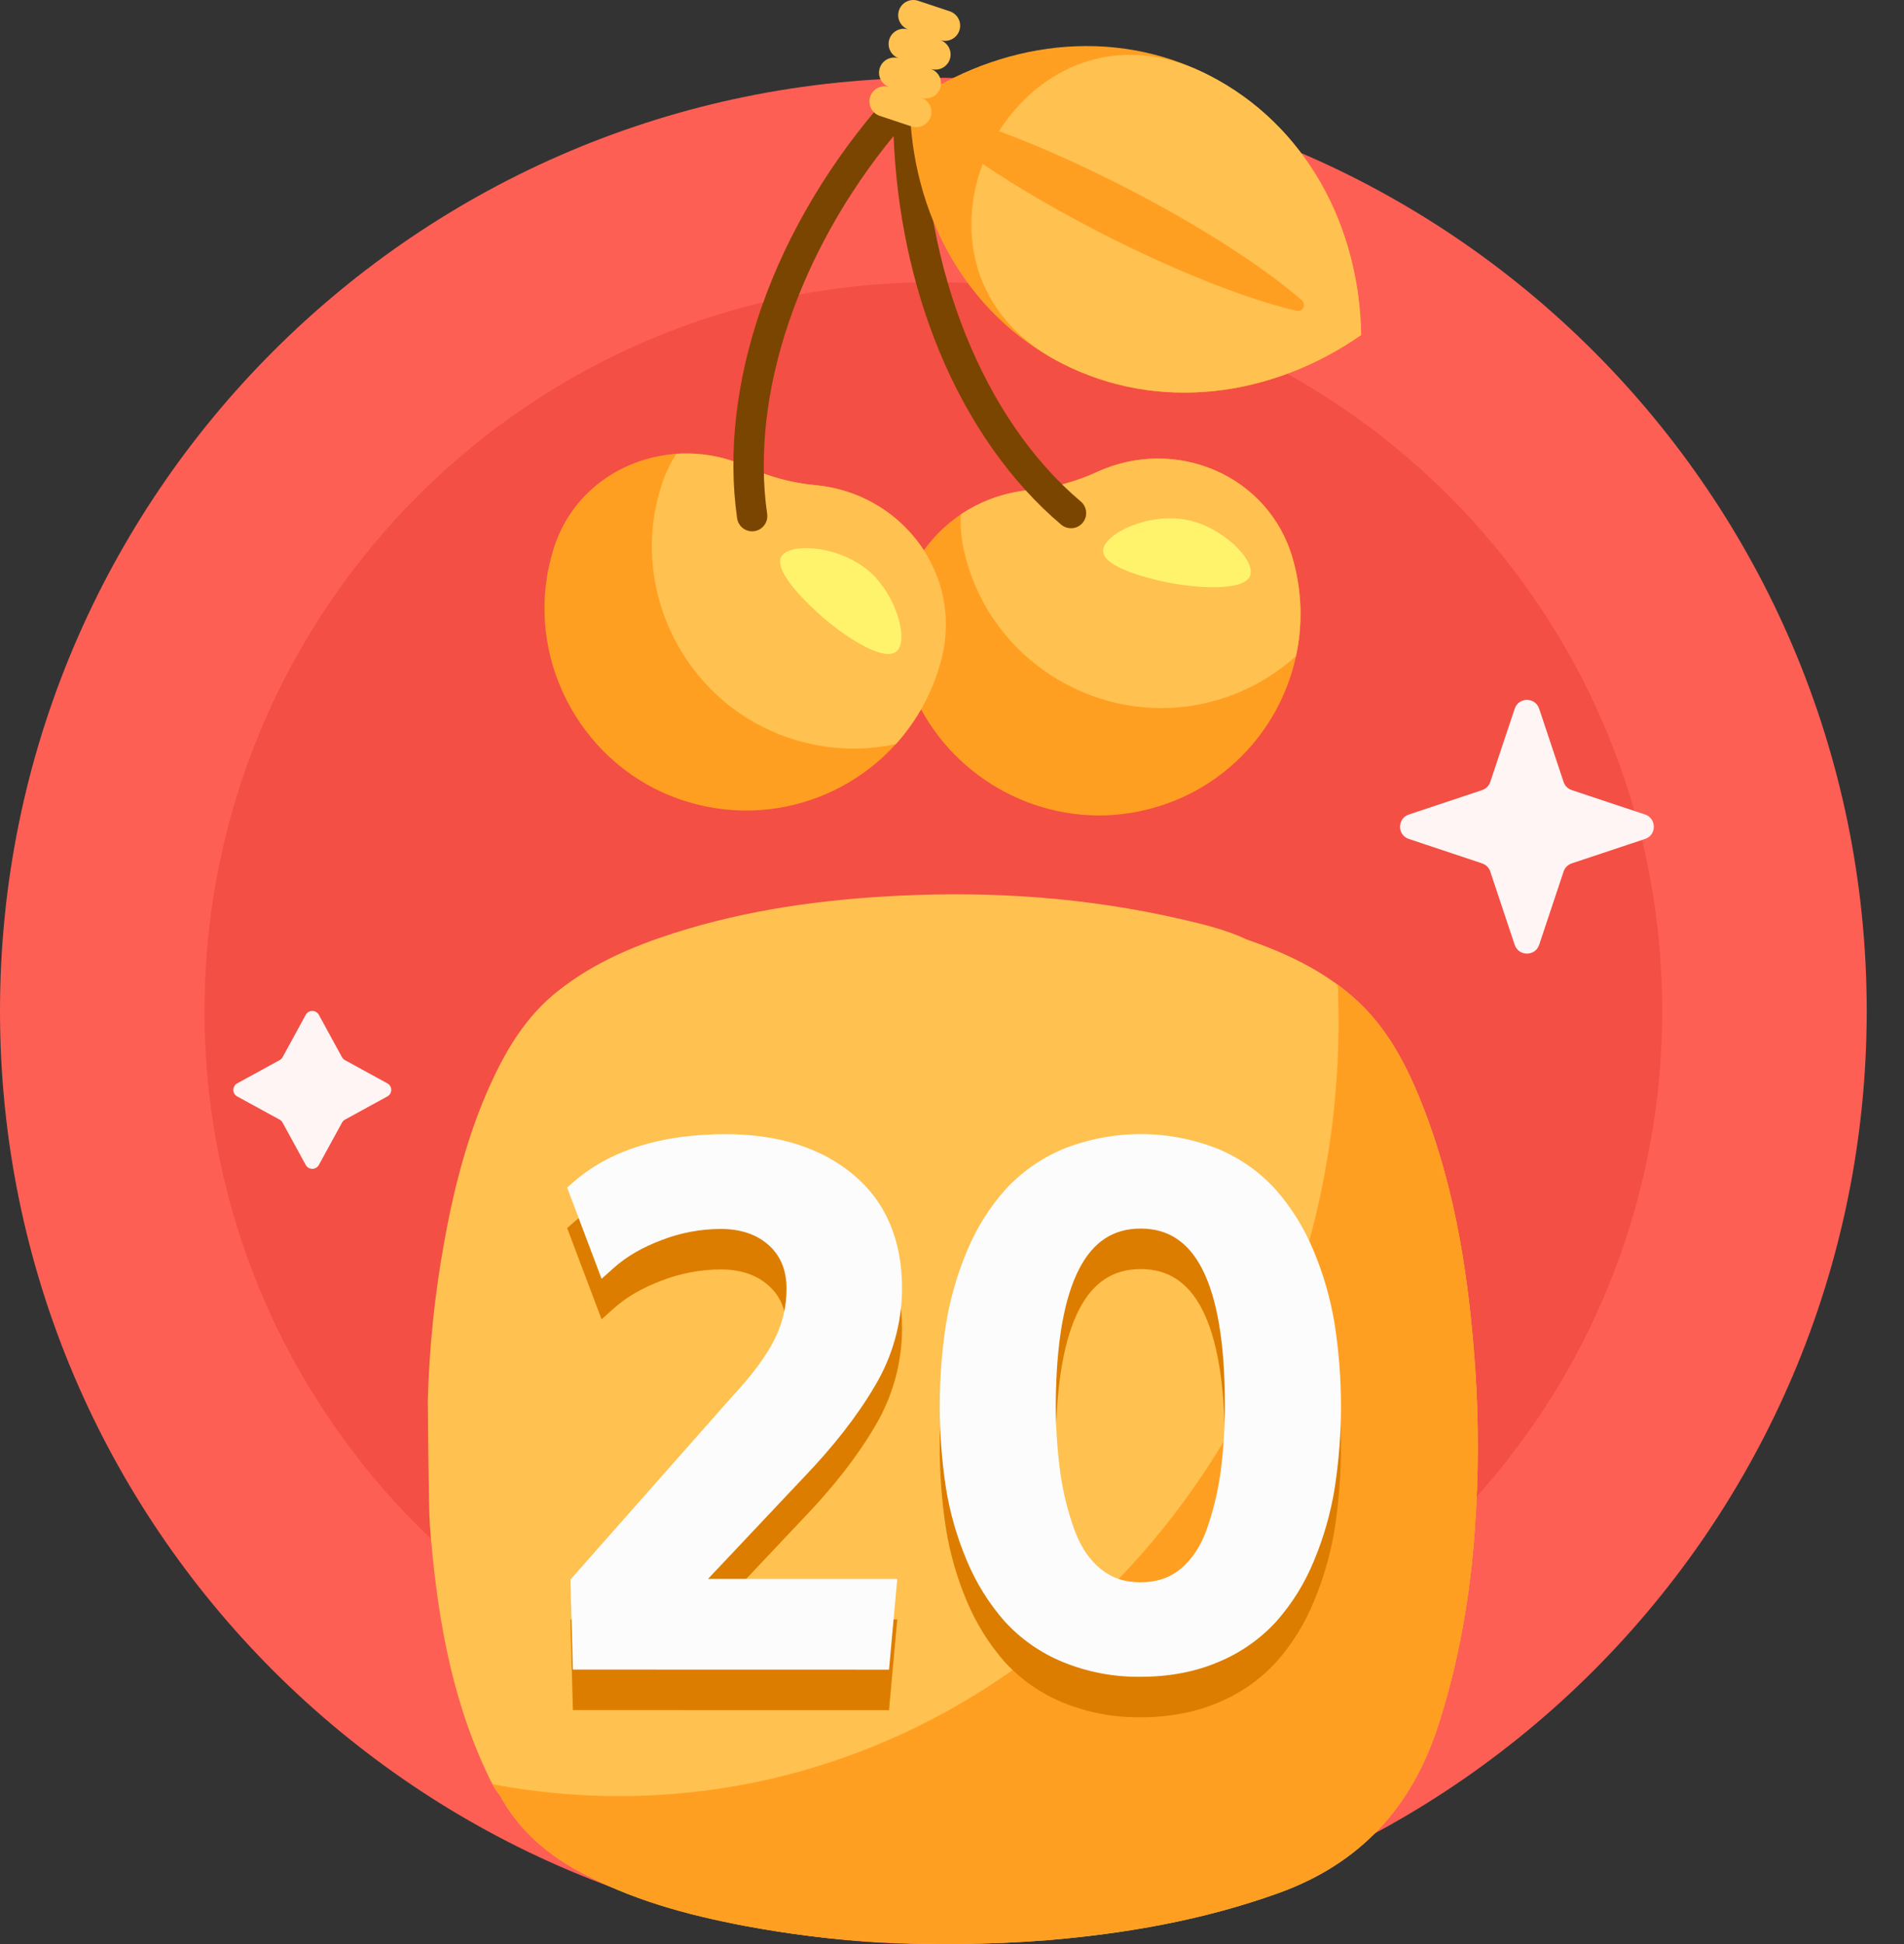 <svg width="47" height="48" viewBox="0 0 47 48" fill="none" xmlns="http://www.w3.org/2000/svg">
<rect x="0" y="0" width="47" height="48" fill="#333333" stroke="none"/>
<path d="M46.08 24.96C46.08 37.685 35.765 48 23.04 48C10.315 48 0 37.685 0 24.96C0 12.235 10.315 1.92 23.04 1.92C35.765 1.92 46.08 12.235 46.08 24.96Z" fill="#FE5F55"/>
<path d="M41.031 24.96C41.031 34.896 32.976 42.951 23.04 42.951C13.104 42.951 5.049 34.896 5.049 24.96C5.049 15.024 13.104 6.969 23.04 6.969C32.976 6.969 41.031 15.024 41.031 24.96Z" fill="#F34F44"/>
<path d="M37.39 23.327L36.787 21.518C36.756 21.423 36.681 21.349 36.586 21.317L34.778 20.714C34.487 20.618 34.487 20.207 34.778 20.11L36.586 19.507C36.681 19.476 36.756 19.401 36.787 19.306L37.39 17.498C37.487 17.207 37.898 17.207 37.994 17.498L38.597 19.306C38.629 19.401 38.703 19.476 38.798 19.507L40.607 20.11C40.897 20.207 40.897 20.618 40.607 20.714L38.798 21.317C38.703 21.349 38.629 21.423 38.597 21.518L37.994 23.327C37.898 23.617 37.487 23.617 37.39 23.327Z" fill="#FFF5F5"/>
<path d="M9.561 27.071L8.516 27.643C8.485 27.66 8.46 27.685 8.443 27.716L7.871 28.762C7.801 28.89 7.617 28.89 7.547 28.762L6.975 27.716C6.958 27.685 6.932 27.66 6.902 27.643L5.856 27.071C5.728 27.001 5.728 26.817 5.856 26.747L6.901 26.175C6.932 26.158 6.958 26.133 6.975 26.102L7.547 25.056C7.617 24.928 7.801 24.928 7.871 25.056L8.442 26.102C8.459 26.132 8.485 26.158 8.516 26.175L9.561 26.747C9.69 26.817 9.69 27.001 9.561 27.071Z" fill="#FFF5F5"/>
<path d="M36.417 33.805C36.265 31.602 35.944 29.429 35.139 27.355C34.739 26.325 34.243 25.349 33.388 24.606C32.623 23.943 31.721 23.521 30.773 23.194C30.253 22.949 29.691 22.818 29.133 22.688C26.853 22.165 24.543 22.001 22.207 22.114C20.309 22.205 18.439 22.459 16.625 23.042C15.607 23.367 14.632 23.788 13.783 24.459C13.091 25.001 12.617 25.713 12.237 26.494C11.598 27.807 11.23 29.205 10.971 30.636C10.733 31.937 10.596 33.255 10.56 34.577C10.56 34.634 10.58 37.273 10.611 37.655C10.775 39.747 11.102 41.802 11.998 43.727C12.094 43.932 12.187 44.141 12.335 44.317C12.784 45.144 13.453 45.742 14.269 46.19C15.557 46.898 16.953 47.276 18.386 47.549C19.465 47.752 20.555 47.886 21.651 47.95C23.043 48.026 24.438 48.011 25.828 47.905C27.781 47.743 29.693 47.409 31.548 46.744C33.573 46.018 34.846 44.627 35.5 42.606C36.013 41.023 36.292 39.402 36.407 37.746C36.501 36.434 36.504 35.117 36.417 33.805Z" fill="#FFC14F"/>
<path d="M36.417 33.805C36.265 31.602 35.944 29.429 35.139 27.355C34.739 26.325 34.243 25.348 33.388 24.606C33.269 24.503 33.147 24.405 33.022 24.314C33.036 24.613 33.042 24.915 33.042 25.218C33.042 35.782 25.094 44.345 15.286 44.345C14.236 44.347 13.187 44.248 12.155 44.051C12.206 44.146 12.266 44.236 12.335 44.319C12.783 45.146 13.452 45.745 14.269 46.192C15.557 46.901 16.952 47.279 18.385 47.551C19.464 47.753 20.555 47.886 21.651 47.949C23.043 48.026 24.438 48.011 25.828 47.905C27.781 47.743 29.693 47.409 31.548 46.744C33.573 46.017 34.846 44.627 35.5 42.606C36.013 41.023 36.292 39.402 36.407 37.746C36.501 36.434 36.504 35.117 36.417 33.805Z" fill="#FF9F22"/>
<path d="M28.091 20.038C25.932 20.471 23.755 19.397 22.737 17.512C21.59 19.514 19.142 20.533 16.816 19.747C14.436 18.943 13.017 16.43 13.553 13.976C13.585 13.831 13.622 13.69 13.665 13.551C14.287 11.551 16.569 10.655 18.47 11.534C18.726 11.653 18.996 11.751 19.277 11.826C19.558 11.902 19.84 11.951 20.12 11.977C21.269 12.082 22.237 12.707 22.806 13.587C23.387 12.771 24.326 12.198 25.418 12.099C25.699 12.073 25.982 12.024 26.264 11.948C26.544 11.873 26.813 11.775 27.069 11.657C29.019 10.756 31.331 11.734 31.914 13.802C31.92 13.823 31.926 13.845 31.932 13.866C32.672 16.627 30.939 19.468 28.091 20.038Z" fill="#FF9F22"/>
<path d="M31.914 13.802C31.92 13.823 31.926 13.844 31.932 13.866C32.143 14.655 32.153 15.451 31.992 16.198C31.349 16.78 30.544 17.203 29.622 17.388C27.159 17.881 24.673 16.415 23.911 14.021C23.866 13.88 23.828 13.739 23.796 13.598C23.727 13.294 23.702 12.994 23.717 12.701C24.206 12.372 24.787 12.156 25.418 12.099C25.699 12.073 25.982 12.024 26.264 11.948C26.544 11.873 26.813 11.775 27.069 11.657C29.019 10.756 31.331 11.734 31.914 13.802ZM20.12 11.977C19.84 11.951 19.558 11.902 19.278 11.826C18.996 11.751 18.726 11.653 18.47 11.534C17.895 11.268 17.284 11.165 16.696 11.205C16.537 11.451 16.408 11.724 16.316 12.021C16.273 12.159 16.235 12.301 16.203 12.445C15.667 14.899 17.086 17.412 19.466 18.216C20.357 18.517 21.266 18.554 22.113 18.371C22.626 17.805 23.016 17.11 23.228 16.321C23.233 16.3 23.239 16.279 23.244 16.257C23.773 14.175 22.26 12.172 20.12 11.977Z" fill="#FFC14F"/>
<path d="M30.868 14.189C30.752 14.627 29.461 14.515 28.782 14.373C28.557 14.325 27.197 14.04 27.23 13.583C27.259 13.181 28.37 12.626 29.349 12.846C30.197 13.036 30.967 13.812 30.868 14.189ZM21.501 14.146C20.763 13.466 19.523 13.392 19.297 13.726C19.04 14.105 20.075 15.032 20.246 15.185C20.763 15.649 21.826 16.39 22.145 16.069C22.419 15.793 22.14 14.736 21.501 14.146Z" fill="#FFF36C"/>
<path d="M26.724 12.909C26.65 12.997 26.544 13.042 26.438 13.042C26.352 13.042 26.267 13.013 26.196 12.954C24.948 11.9 23.904 10.414 23.18 8.655C22.515 7.042 22.131 5.223 22.058 3.359C19.705 6.226 18.515 9.752 18.937 12.69C18.966 12.895 18.824 13.085 18.619 13.114C18.602 13.117 18.584 13.118 18.566 13.118C18.383 13.118 18.223 12.983 18.196 12.797C17.963 11.179 18.172 9.375 18.8 7.58C19.443 5.742 20.517 3.946 21.906 2.386C22.037 2.239 22.258 2.219 22.412 2.336C22.414 2.336 22.417 2.336 22.42 2.336C22.627 2.336 22.794 2.504 22.794 2.711C22.794 6.654 24.283 10.36 26.679 12.382C26.837 12.515 26.857 12.751 26.724 12.909Z" fill="#7A4500"/>
<path d="M22.457 2.559C24.679 1.011 27.482 0.648 29.85 1.863C32.218 3.077 33.559 5.564 33.6 8.272C31.377 9.82 28.575 10.183 26.207 8.969C23.838 7.755 22.497 5.267 22.457 2.559Z" fill="#FF9F22"/>
<path d="M33.6 8.272C31.378 9.82 28.575 10.183 26.207 8.969C26.164 8.947 26.122 8.925 26.081 8.903C24.007 7.783 23.621 5.731 24.257 4.049C25.084 4.604 26.082 5.191 27.181 5.754C29.042 6.709 30.79 7.389 32.004 7.674C32.156 7.71 32.254 7.518 32.136 7.415C31.196 6.596 29.624 5.575 27.762 4.62C26.659 4.055 25.596 3.586 24.661 3.238C25.64 1.688 27.562 0.749 29.723 1.799C29.765 1.82 29.808 1.841 29.85 1.863C32.218 3.077 33.559 5.564 33.6 8.272Z" fill="#FFC14F"/>
<path d="M23.682 0.753C23.617 0.949 23.405 1.055 23.209 0.99C23.405 1.055 23.511 1.267 23.446 1.463C23.381 1.659 23.169 1.765 22.972 1.7C23.169 1.765 23.275 1.977 23.209 2.174C23.144 2.37 22.932 2.476 22.736 2.411C22.932 2.476 23.038 2.688 22.973 2.884C22.907 3.08 22.695 3.186 22.499 3.121L21.718 2.861C21.522 2.795 21.416 2.583 21.481 2.387C21.546 2.191 21.758 2.085 21.954 2.15C21.758 2.085 21.652 1.873 21.718 1.677C21.783 1.481 21.995 1.375 22.191 1.44C21.995 1.375 21.889 1.163 21.954 0.966C22.02 0.77 22.231 0.664 22.428 0.73C22.231 0.664 22.125 0.452 22.191 0.256C22.256 0.06 22.468 -0.046 22.664 0.019L23.445 0.279C23.642 0.345 23.748 0.557 23.682 0.753Z" fill="#FFC14F"/>
<path d="M28.157 42.399C27.496 42.408 26.841 42.283 26.23 42.032C25.683 41.807 25.193 41.463 24.795 41.026C24.407 40.582 24.094 40.078 23.867 39.534C23.622 38.955 23.448 38.349 23.349 37.728C23.145 36.387 23.146 35.024 23.353 33.684C23.455 33.056 23.633 32.444 23.882 31.859C24.11 31.314 24.427 30.81 24.82 30.367C25.218 29.935 25.704 29.594 26.247 29.367C27.474 28.878 28.843 28.878 30.071 29.367C30.613 29.594 31.099 29.938 31.493 30.373C31.882 30.818 32.195 31.324 32.421 31.869C32.668 32.453 32.843 33.063 32.945 33.688C33.153 35.027 33.154 36.389 32.949 37.728C32.85 38.35 32.677 38.957 32.434 39.538C32.211 40.084 31.898 40.589 31.508 41.031C31.111 41.465 30.623 41.807 30.08 42.032C29.514 42.275 28.866 42.399 28.157 42.399ZM28.157 31.333C27.484 31.333 26.988 31.657 26.642 32.323C26.268 33.041 26.075 34.15 26.062 35.621C26.059 36.195 26.095 36.768 26.17 37.337C26.237 37.826 26.355 38.306 26.522 38.77C26.673 39.186 26.892 39.512 27.172 39.738C27.453 39.964 27.768 40.066 28.158 40.066C28.547 40.066 28.868 39.959 29.138 39.739C29.408 39.519 29.633 39.19 29.781 38.779C29.945 38.319 30.061 37.843 30.128 37.358C30.203 36.793 30.239 36.223 30.235 35.653C30.235 34.171 30.047 33.053 29.676 32.33C29.331 31.659 28.835 31.333 28.157 31.333ZM14.142 42.221L14.081 39.999L18.091 35.459C18.557 34.961 18.901 34.496 19.111 34.085C19.312 33.695 19.416 33.263 19.416 32.825C19.416 32.366 19.274 32.014 18.982 31.748C18.69 31.482 18.292 31.342 17.789 31.342C17.29 31.344 16.797 31.437 16.332 31.617C15.854 31.798 15.46 32.027 15.159 32.297L14.85 32.573L14 30.321L14.147 30.192C15.045 29.401 16.314 29.002 17.918 29.002C19.202 29.002 20.256 29.334 21.049 29.988C21.857 30.657 22.267 31.604 22.267 32.81C22.264 33.659 22.032 34.492 21.595 35.221C21.164 35.957 20.569 36.719 19.827 37.49L17.477 39.983H22.149L21.945 42.223L14.142 42.221Z" fill="#DD7D00"/>
<path d="M21.351 35.076C21.763 34.392 21.982 33.609 21.983 32.81C21.983 31.689 21.611 30.821 20.867 30.207C20.122 29.592 19.139 29.285 17.916 29.286C16.376 29.286 15.182 29.659 14.333 30.407L14.97 32.088C15.298 31.794 15.718 31.549 16.231 31.351C16.728 31.159 17.256 31.059 17.789 31.058C18.36 31.058 18.822 31.218 19.172 31.538C19.523 31.858 19.699 32.287 19.7 32.825C19.7 33.308 19.585 33.784 19.364 34.213C19.14 34.653 18.785 35.132 18.298 35.653L14.367 40.102L14.418 41.937H21.686L21.839 40.264H16.821L19.623 37.292C20.354 36.532 20.93 35.794 21.351 35.076ZM32.161 31.981C31.947 31.464 31.65 30.985 31.281 30.564C30.914 30.159 30.462 29.84 29.957 29.63C29.425 29.401 28.825 29.287 28.157 29.286C27.488 29.286 26.888 29.4 26.357 29.63C25.852 29.84 25.398 30.158 25.028 30.56C24.656 30.98 24.356 31.458 24.14 31.976C23.899 32.539 23.728 33.129 23.631 33.733C23.429 35.042 23.428 36.373 23.627 37.683C23.722 38.281 23.89 38.866 24.128 39.423C24.341 39.94 24.638 40.419 25.006 40.84C25.376 41.246 25.831 41.565 26.34 41.774C26.877 42.003 27.483 42.118 28.157 42.118C28.83 42.118 29.434 42.004 29.97 41.774C30.476 41.565 30.929 41.248 31.298 40.844C31.667 40.425 31.963 39.947 32.173 39.43C32.408 38.87 32.575 38.284 32.67 37.685C32.772 37.036 32.821 36.38 32.819 35.723C32.822 35.057 32.771 34.393 32.666 33.736C32.568 33.132 32.398 32.543 32.161 31.98V31.981ZM30.407 37.399C30.338 37.903 30.217 38.398 30.046 38.877C29.879 39.338 29.635 39.699 29.316 39.96C28.996 40.22 28.61 40.35 28.157 40.35C27.735 40.361 27.323 40.222 26.993 39.96C26.671 39.699 26.425 39.335 26.257 38.868C26.083 38.386 25.961 37.886 25.892 37.378C25.815 36.795 25.778 36.209 25.781 35.621C25.804 32.575 26.597 31.052 28.161 31.052C29.735 31.052 30.522 32.586 30.522 35.655C30.524 36.238 30.486 36.821 30.407 37.399Z" fill="#DD7D00"/>
<path d="M28.157 41.399C27.496 41.408 26.841 41.283 26.23 41.032C25.683 40.807 25.193 40.463 24.795 40.026C24.407 39.582 24.094 39.078 23.867 38.534C23.622 37.955 23.448 37.349 23.349 36.728C23.145 35.387 23.146 34.024 23.353 32.684C23.455 32.056 23.633 31.444 23.882 30.859C24.11 30.314 24.427 29.81 24.82 29.367C25.218 28.935 25.704 28.594 26.247 28.367C27.474 27.878 28.843 27.878 30.071 28.367C30.613 28.594 31.099 28.938 31.493 29.373C31.882 29.818 32.195 30.324 32.421 30.869C32.668 31.453 32.843 32.063 32.945 32.688C33.153 34.027 33.154 35.389 32.949 36.728C32.85 37.35 32.677 37.957 32.434 38.538C32.211 39.084 31.898 39.589 31.508 40.031C31.111 40.465 30.623 40.807 30.08 41.032C29.514 41.275 28.866 41.399 28.157 41.399ZM28.157 30.333C27.484 30.333 26.988 30.657 26.642 31.323C26.268 32.041 26.075 33.15 26.062 34.621C26.059 35.195 26.095 35.768 26.17 36.337C26.237 36.826 26.355 37.306 26.522 37.77C26.673 38.186 26.892 38.512 27.172 38.738C27.453 38.964 27.768 39.066 28.158 39.066C28.547 39.066 28.868 38.959 29.138 38.739C29.408 38.519 29.633 38.19 29.781 37.779C29.945 37.319 30.061 36.843 30.128 36.358C30.203 35.793 30.239 35.223 30.235 34.653C30.235 33.171 30.047 32.053 29.676 31.33C29.331 30.659 28.835 30.333 28.157 30.333ZM14.142 41.221L14.081 38.999L18.091 34.459C18.557 33.961 18.901 33.496 19.111 33.085C19.312 32.695 19.416 32.263 19.416 31.825C19.416 31.366 19.274 31.014 18.982 30.748C18.69 30.482 18.292 30.342 17.789 30.342C17.29 30.344 16.797 30.437 16.332 30.617C15.854 30.798 15.46 31.027 15.159 31.297L14.85 31.573L14 29.321L14.147 29.192C15.045 28.401 16.314 28.002 17.918 28.002C19.202 28.002 20.256 28.334 21.049 28.988C21.857 29.657 22.267 30.604 22.267 31.81C22.264 32.659 22.032 33.492 21.595 34.221C21.164 34.957 20.569 35.719 19.827 36.49L17.477 38.983H22.149L21.945 41.223L14.142 41.221Z" fill="#FCFCFC"/>
<path d="M21.351 34.076C21.763 33.392 21.982 32.609 21.983 31.81C21.983 30.689 21.611 29.821 20.867 29.207C20.122 28.592 19.139 28.285 17.916 28.286C16.376 28.286 15.182 28.659 14.333 29.407L14.97 31.088C15.298 30.794 15.718 30.549 16.231 30.351C16.728 30.159 17.256 30.059 17.789 30.058C18.36 30.058 18.822 30.218 19.172 30.538C19.523 30.858 19.699 31.287 19.7 31.825C19.7 32.308 19.585 32.784 19.364 33.213C19.14 33.653 18.785 34.132 18.298 34.653L14.367 39.102L14.418 40.937H21.686L21.839 39.264H16.821L19.623 36.292C20.354 35.532 20.93 34.794 21.351 34.076ZM32.161 30.981C31.947 30.464 31.65 29.985 31.281 29.564C30.914 29.159 30.462 28.84 29.957 28.63C29.425 28.401 28.825 28.287 28.157 28.286C27.488 28.286 26.888 28.4 26.357 28.63C25.852 28.84 25.398 29.158 25.028 29.56C24.656 29.98 24.356 30.458 24.14 30.976C23.899 31.539 23.728 32.129 23.631 32.733C23.429 34.042 23.428 35.373 23.627 36.683C23.722 37.281 23.89 37.866 24.128 38.423C24.341 38.94 24.638 39.419 25.006 39.84C25.376 40.246 25.831 40.565 26.34 40.774C26.877 41.003 27.483 41.118 28.157 41.118C28.83 41.118 29.434 41.004 29.97 40.774C30.476 40.565 30.929 40.248 31.298 39.844C31.667 39.425 31.963 38.947 32.173 38.43C32.408 37.87 32.575 37.284 32.67 36.685C32.772 36.036 32.821 35.38 32.819 34.723C32.822 34.057 32.771 33.393 32.666 32.736C32.568 32.132 32.398 31.543 32.161 30.98V30.981ZM30.407 36.399C30.338 36.903 30.217 37.398 30.046 37.877C29.879 38.338 29.635 38.699 29.316 38.96C28.996 39.22 28.61 39.35 28.157 39.35C27.735 39.361 27.323 39.222 26.993 38.96C26.671 38.699 26.425 38.335 26.257 37.868C26.083 37.386 25.961 36.886 25.892 36.378C25.815 35.795 25.778 35.209 25.781 34.621C25.804 31.575 26.597 30.052 28.161 30.052C29.735 30.052 30.522 31.586 30.522 34.655C30.524 35.238 30.486 35.821 30.407 36.399Z" fill="#FCFCFC"/>
</svg>

